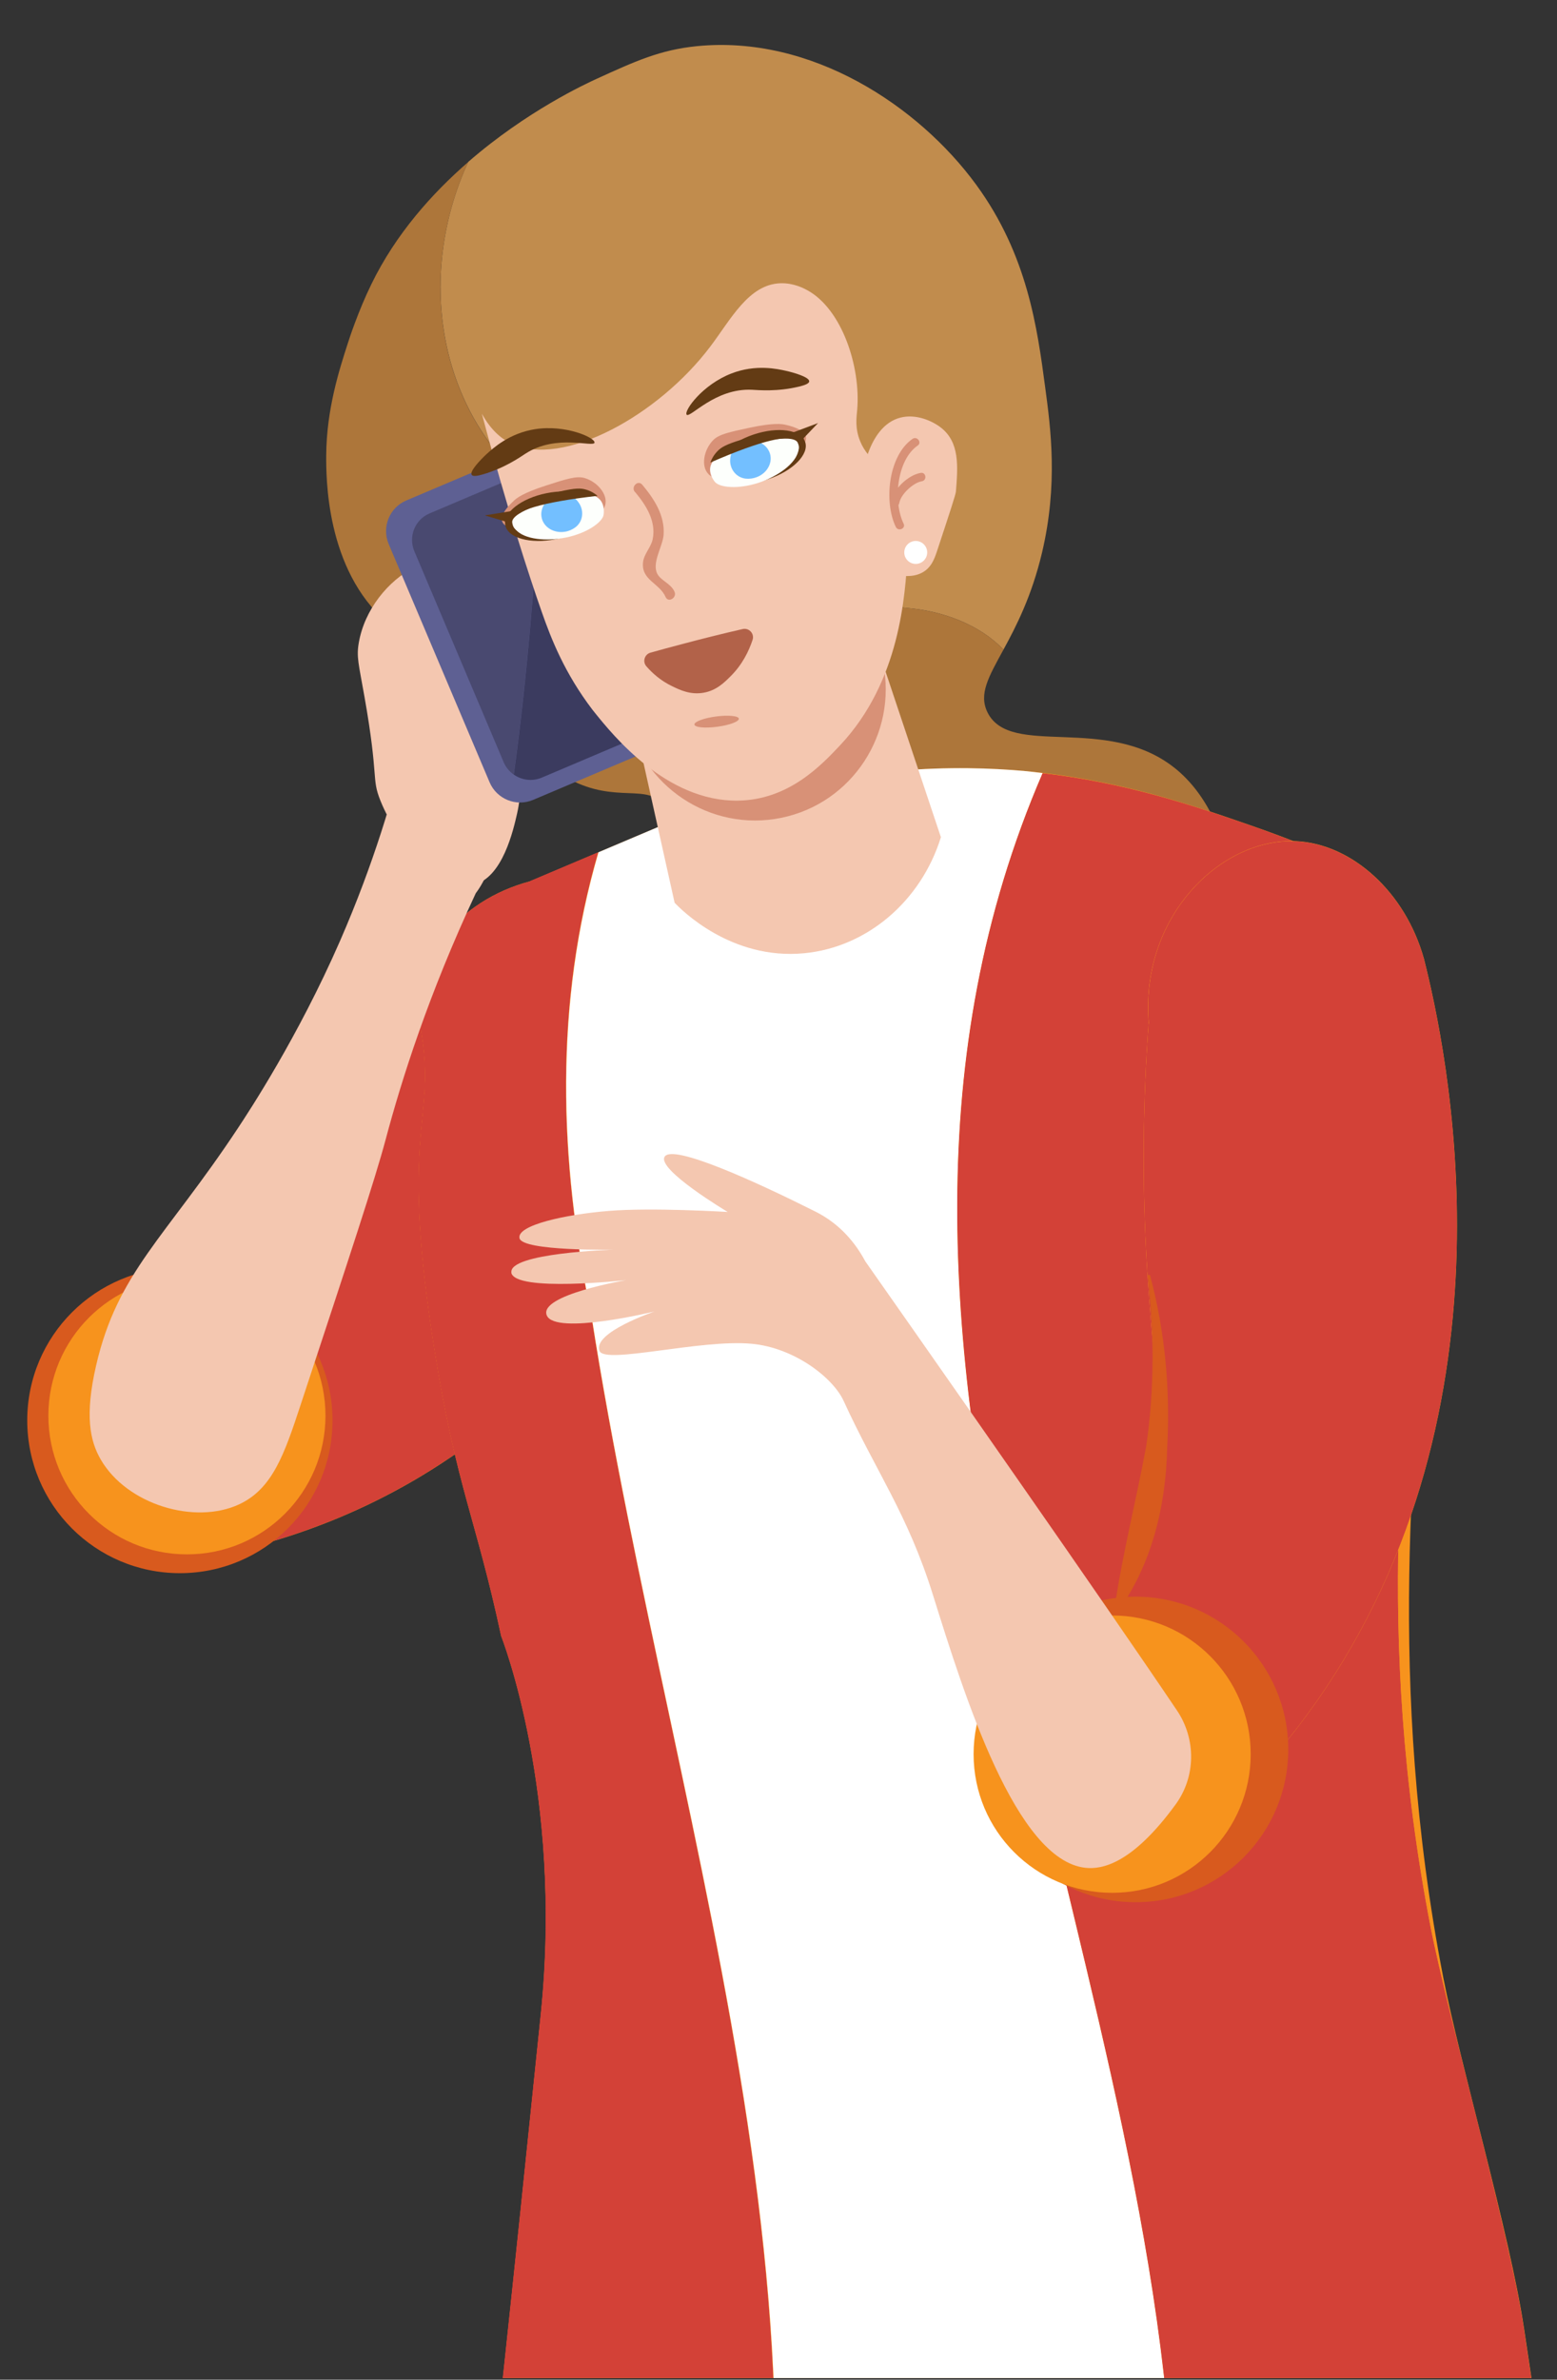<?xml version="1.0" encoding="UTF-8"?> <svg xmlns="http://www.w3.org/2000/svg" xmlns:xlink="http://www.w3.org/1999/xlink" id="Layer_3" data-name="Layer 3" viewBox="0 0 165.76 253.12"><rect x="0" y="0" width="165.76" height="253.12" fill="#333333" stroke="none"/><defs><style> .cls-1 { fill: none; } .cls-2 { mask: url(#mask); } .cls-3 { fill: #d85a1e; } .cls-4 { fill: #c18c4d; } .cls-5 { fill: url(#linear-gradient-8); } .cls-6 { fill: url(#linear-gradient-7); } .cls-7 { fill: url(#linear-gradient-5); } .cls-8 { fill: url(#linear-gradient-6); } .cls-9 { fill: url(#linear-gradient-4); } .cls-10 { fill: url(#linear-gradient-3); } .cls-11 { fill: url(#linear-gradient-2); } .cls-12 { fill: #f4c7b0; } .cls-13 { fill: #f4c7b0; } .cls-14 { fill: #ad763a; } .cls-15 { fill: url(#linear-gradient); } .cls-16 { fill: #fdfffc; } .cls-17 { fill: #73bfff; } .cls-18 { mask: url(#mask-2); } .cls-19 { mask: url(#mask-3); } .cls-20 { mask: url(#mask-1); } .cls-21 { fill: #494970; } .cls-22 { clip-path: url(#clippath-1); } .cls-23 { clip-path: url(#clippath-3); } .cls-24 { clip-path: url(#clippath-4); } .cls-25 { clip-path: url(#clippath-2); } .cls-26 { fill: #d89177; } .cls-27 { fill: #d89177; } .cls-28 { fill: #3b3b5f; } .cls-29 { fill: #fff; } .cls-30 { fill: #f7931d; } .cls-31 { fill: #633b14; } .cls-32 { fill: #b26249; } .cls-33 { clip-path: url(#clippath); } .cls-34 { fill: #5e6093; } </style><clipPath id="clippath"><rect class="cls-1" x="1.18" y="3.08" width="163.37" height="249.86"></rect></clipPath><clipPath id="clippath-1"><path class="cls-1" d="M60.48,96c-1.97.12-6.91.47-11.5,3.5-5.05,3.34-7.19,8.27-8,10-2.91,6.21-9.29,14.93-24.5,26-11.17,5.27-14.75,17.05-10.82,23.79,2.61,4.49,8.61,6.85,14.91,6.57,6.22-1.01,16.68-3.58,27.41-10.86,15.65-10.62,22.5-24.9,25-31,5.18-11.33,4.34-22.12-1-26-2.41-1.75-5.77-2.11-8.51-2.11-1.14,0-2.17.06-2.99.11"></path></clipPath><linearGradient id="linear-gradient" x1="-148.02" y1="621.67" x2="-147.02" y2="621.67" gradientTransform="translate(59663.76 -14025.49) rotate(-90) scale(95.91 -95.91)" gradientUnits="userSpaceOnUse"><stop offset="0" stop-color="#fff"></stop><stop offset=".06" stop-color="#dadada"></stop><stop offset=".16" stop-color="#a7a7a7"></stop><stop offset=".26" stop-color="#7a7a7a"></stop><stop offset=".37" stop-color="#545454"></stop><stop offset=".48" stop-color="#353535"></stop><stop offset=".59" stop-color="#1e1e1e"></stop><stop offset=".71" stop-color="#0d0d0d"></stop><stop offset=".84" stop-color="#030303"></stop><stop offset="1" stop-color="#000"></stop></linearGradient><mask id="mask" x="-31.71" y="59.5" width="143.31" height="143.02" maskUnits="userSpaceOnUse"><rect class="cls-15" x="-11.62" y="80.12" width="103.14" height="101.79" transform="translate(-69.51 48.68) rotate(-36.09)"></rect></mask><linearGradient id="linear-gradient-2" x1="-148.02" y1="621.67" x2="-147.02" y2="621.67" gradientTransform="translate(59663.59 -14025.9) rotate(-90) scale(95.91 -95.91)" gradientUnits="userSpaceOnUse"><stop offset="0" stop-color="#d34137"></stop><stop offset=".09" stop-color="#d34137"></stop><stop offset="1" stop-color="#d34137"></stop></linearGradient><clipPath id="clippath-2"><path class="cls-1" d="M56.42,93.74c-3.72.97-7.09,3.08-9.43,6.13-.13.17-.29.38-.49.67-2.55,3.84-1.78,8.35-1.56,9.88,1.32,9.04-2.41,10.1,1.33,33.33,2.34,14.53,4.39,17.76,7.06,30.26,0,0,6.64,16.69,4.22,40.24-6.23,60.65-7.59,71.23-10.67,90.67-.37,2.37,3.19,4.29,27.58,4.15,20.13-53.07-2.68-112.63-11.5-169.09-3.51-16.67-3.94-33.35.74-49.35-2.44,1.03-4.87,2.06-7.31,3.09"></path></clipPath><linearGradient id="linear-gradient-3" x1="-148.02" y1="621.62" x2="-147.02" y2="621.62" gradientTransform="translate(122458.92 -28824.3) rotate(-90) scale(196.89 -196.89)" xlink:href="#linear-gradient"></linearGradient><mask id="mask-1" x="32.19" y="88.18" width="72.78" height="223.51" maskUnits="userSpaceOnUse"><rect class="cls-10" x="37.39" y="89.54" width="62.39" height="220.8" transform="translate(-9.4 3.48) rotate(-2.72)"></rect></mask><linearGradient id="linear-gradient-4" x1="-148.02" y1="621.62" x2="-147.02" y2="621.62" gradientTransform="translate(122459.02 -28824.17) rotate(-90) scale(196.89 -196.89)" xlink:href="#linear-gradient-2"></linearGradient><clipPath id="clippath-3"><path class="cls-1" d="M124.98,267c.87,13.87-2.02,26.98-5.41,40.65,38.27-1.68,49.12-2.94,48.91-8.65-.5-13.5-1.85-22.09-6.25-51.4-1.49-9.93-8.15-33.49-9.92-42.6-12.22-63.01,13.63-97.06-10.88-114.02-1.99-.84-4.84-1.99-8.33-3.2-6.1-2.12-13.21-4.52-22.11-5.55-26.06,60.33,12.01,123.53,13.98,184.77"></path></clipPath><linearGradient id="linear-gradient-5" x1="-148.01" y1="621.69" x2="-147.01" y2="621.69" gradientTransform="translate(155481.28 -36644.32) rotate(-90) scale(249.89 -249.89)" xlink:href="#linear-gradient"></linearGradient><mask id="mask-2" x="57.48" y="72.02" width="138.67" height="245.83" maskUnits="userSpaceOnUse"><rect class="cls-7" x="71.42" y="77.94" width="110.79" height="234" transform="translate(-22.96 17.04) rotate(-7.05)"></rect></mask><linearGradient id="linear-gradient-6" x1="-148.02" y1="621.69" x2="-147.02" y2="621.69" gradientTransform="translate(155480.81 -36644.63) rotate(-90) scale(249.89 -249.89)" xlink:href="#linear-gradient-2"></linearGradient><clipPath id="clippath-4"><path class="cls-1" d="M122.28,108.84c-.26,3.55-.57,9.02-.52,15.71.15,21.09,3.64,28.92,0,40.31-1.33,4.15-3.98,9.98-9.95,16.23-3.08,3.36-3.9,8.15-2.09,12.04,2.16,4.65,7.7,7.21,13.09,5.76,5.79-4.39,11.92-10.18,17.28-17.8,22.32-31.71,13.81-69.92,11.52-79.05-1.99-7.19-7.71-12.27-13.61-12.56-.18,0-.37-.01-.55-.01-7.88,0-16.09,8.33-15.15,19.39"></path></clipPath><linearGradient id="linear-gradient-7" x1="-148.02" y1="621.63" x2="-147.02" y2="621.63" gradientTransform="translate(73440.47 -17256.72) rotate(-90) scale(117.92 -117.92)" xlink:href="#linear-gradient"></linearGradient><mask id="mask-3" x="98.54" y="84.85" width="73.23" height="120.09" maskUnits="userSpaceOnUse"><rect class="cls-6" x="103.31" y="87.35" width="63.7" height="115.11" transform="translate(-11.8 11.98) rotate(-4.86)"></rect></mask><linearGradient id="linear-gradient-8" x1="-148.02" y1="621.63" x2="-147.02" y2="621.63" gradientTransform="translate(73440.58 -17256.65) rotate(-90) scale(117.92 -117.92)" xlink:href="#linear-gradient-2"></linearGradient></defs><g class="cls-33"><g><path class="cls-30" d="M16.48,135.5c-11.17,5.27-14.75,17.05-10.82,23.79,2.61,4.49,8.61,6.85,14.91,6.57,6.22-1.01,16.68-3.58,27.41-10.86,15.65-10.62,22.5-24.9,25-31,5.18-11.33,4.34-22.12-1-26-3.41-2.48-8.71-2.17-11.5-2-1.97.12-6.91.47-11.5,3.5-5.05,3.34-7.19,8.27-8,10-2.91,6.21-9.29,14.93-24.5,26"></path><path class="cls-4" d="M56.98,52.15c11.36,9.23,25.34,11.08,39.58,12.52,3.72.3,7.69,1.72,10.27,4.43,1.33-2.44,3-5.65,4.11-10.34,1.71-7.25.92-13.2.33-17.57-.84-6.3-1.88-14.08-7.35-21.55-6.12-8.36-17.52-15.94-29.73-14.73-3.91.39-6.58,1.61-10.64,3.46-1.16.53-7.46,3.43-13.7,8.85-5.38,11.62-3.63,26.37,7.13,34.93"></path><path class="cls-14" d="M125.01,81.65c-7.23-5.71-17.47-.98-19.88-5.88-.96-1.95.12-3.77,1.7-6.67-2.58-2.71-6.55-4.13-10.27-4.43-14.24-1.44-28.23-3.29-39.58-12.51-10.77-8.56-12.51-23.31-7.13-34.93-3.86,3.35-7.71,7.66-10.3,12.97-1.4,2.85-2.41,5.95-2.51,6.28-.9,2.78-2.28,7.04-2.31,11.94-.01,2.24-.08,12.17,6.5,17.81,3.42,2.93,4.54,1.2,8.85,4.43,6.31,4.73,5.11,9.33,10.61,12.25,4.87,2.59,8.4.36,9.9,2.77,1.83,2.93-3.11,6.67-4.65,14.25-1.28,6.32.14,13.64,3.86,18.76,6.01,8.27,16.76,9.1,21.4,9.46,11.48.89,31.48-2.59,38.03-18.19,3.89-9.27,2.95-22.65-4.23-28.32"></path><path class="cls-13" d="M53.75,74.92c.74,6.39,2.23,7.5,1.3,11.61-.39,1.72-1.54,6.84-4.61,7.57-3.48.83-8.08-4.3-9.94-8.94-.98-2.43-.15-2.31-1.7-11.06-.62-3.52-.87-4.22-.6-5.75.61-3.48,3.06-6.56,6.03-8.09.76-.39,2-1.01,3.63-.96,0,0,1.91.05,3.55,1.19,2.93,2.03,1.41,6.41,2.34,14.43"></path><path class="cls-34" d="M68.66,80.04l-11.9,5.04c-1.8.76-3.88-.08-4.64-1.88l-10.74-25.33c-.76-1.8.08-3.88,1.88-4.64l11.9-5.04c1.8-.76,3.88.08,4.64,1.88l10.74,25.33c.76,1.8-.08,3.88-1.88,4.64"></path><path class="cls-21" d="M55.59,50.43l-9.86,4.18c-1.56.66-2.28,2.46-1.62,4.02l9.52,22.46c.23.54.61.98,1.06,1.3,1.48-10.69,2.28-21.38,2.96-32.06-.66-.19-1.37-.18-2.05.11"></path><path class="cls-28" d="M69.14,74.52l-9.52-22.46c-.37-.88-1.11-1.48-1.96-1.73-.69,10.69-1.48,21.38-2.96,32.06.84.59,1.95.75,2.96.33l9.86-4.18c1.56-.66,2.29-2.46,1.62-4.02"></path><g class="cls-22"><g class="cls-2"><rect class="cls-11" x="-11.62" y="80.12" width="103.14" height="101.79" transform="translate(-69.51 48.68) rotate(-36.09)"></rect></g></g><g><path class="cls-30" d="M162.24,247.6c-1.49-9.93-6.82-28.16-8.59-37.27-12.22-63.01,12.3-102.39-12.21-119.35-1.98-.84-4.84-1.99-8.33-3.2-6.56-2.28-14.26-4.9-24.12-5.78-3.32-.29-7.93-.48-13.5,0l-25.5,6c-4.52,1.91-9.04,3.83-13.56,5.74-3.72.98-7.09,3.08-9.42,6.14-.13.17-.29.38-.49.67-2.55,3.84-1.78,8.35-1.56,9.88,1.32,9.04-2.41,10.1,1.33,33.33,2.34,14.53,4.39,17.76,7.07,30.26,0,0,6.64,16.69,4.22,40.24-6.23,60.65-7.59,71.23-10.67,90.67-.5,3.13,5.86,5.48,58,3.33,50.25-2.06,63.82-2.88,63.58-9.27-.5-13.5-1.85-22.09-6.25-51.4"></path><g class="cls-25"><g class="cls-20"><rect class="cls-9" x="37.39" y="89.54" width="62.39" height="220.8" transform="translate(-9.4 3.48) rotate(-2.72)"></rect></g></g><path class="cls-29" d="M124.98,267c-1.98-61.25-40.05-124.44-13.98-184.77-.67-.08-1.33-.17-2.02-.23-3.32-.29-7.94-.48-13.5,0l-25.5,6c-2.09.88-4.17,1.77-6.26,2.65-4.68,16-4.25,32.67-.74,49.35,8.82,56.45,31.64,116.02,11.5,169.09,7.82-.04,17.77-.3,30.42-.82,5.3-.22,10.16-.42,14.67-.62,3.39-13.67,6.28-26.78,5.41-40.65"></path><g class="cls-23"><g class="cls-18"><rect class="cls-8" x="71.42" y="77.94" width="110.79" height="234" transform="translate(-22.96 17.04) rotate(-7.05)"></rect></g></g></g><path class="cls-30" d="M122.28,108.84c-.26,3.55-.57,9.02-.52,15.71.15,21.09,3.64,28.92,0,40.31-1.33,4.15-3.98,9.98-9.95,16.23-3.08,3.36-3.9,8.15-2.09,12.04,2.16,4.65,7.7,7.21,13.09,5.76,5.79-4.39,11.92-10.18,17.28-17.8,22.32-31.71,13.81-69.92,11.52-79.06-1.99-7.19-7.71-12.27-13.61-12.56-8.04-.4-16.66,8.06-15.71,19.37"></path><g class="cls-24"><g class="cls-19"><rect class="cls-5" x="103.31" y="87.35" width="63.7" height="115.11" transform="translate(-11.8 11.98) rotate(-4.86)"></rect></g></g><path class="cls-3" d="M122.45,135.7c1.59,5.95,2.15,12.16,1.81,18.32-.15,6.23-1.65,12.51-5.41,17.6-.08.11-.29.04-.26-.11.86-6.11,2.34-11.72,3.44-17.72.87-5.96.87-12.04.15-18.04-.02-.16.24-.22.28-.05h0Z"></path><path class="cls-3" d="M137.15,186.08c0,8.97-7.27,16.25-16.25,16.25s-16.25-7.28-16.25-16.25,7.28-16.25,16.25-16.25,16.25,7.27,16.25,16.25"></path><path class="cls-30" d="M133.15,186.58c0,8.15-6.6,14.75-14.75,14.75s-14.75-6.6-14.75-14.75,6.6-14.75,14.75-14.75,14.75,6.6,14.75,14.75"></path><path class="cls-3" d="M35.4,151.08c0,8.98-7.27,16.25-16.25,16.25s-16.25-7.27-16.25-16.25,7.28-16.25,16.25-16.25,16.25,7.28,16.25,16.25"></path><path class="cls-30" d="M34.65,150.58c0,8.15-6.6,14.75-14.75,14.75s-14.75-6.6-14.75-14.75,6.6-14.75,14.75-14.75,14.75,6.6,14.75,14.75"></path><path class="cls-13" d="M54.45,135.38c-.4-2.12,10.88-2.46,10.88-2.46,0,0-9.68.18-10.02-1.21-.34-1.39,4.9-2.54,9.5-2.91,4.6-.38,12.66.11,12.66.11,0,0-7.57-4.51-6.71-5.88.86-1.37,9.65,2.63,16.05,5.84,2.62,1.31,4.27,3.35,5.31,5.29,0,0,7.93,11.28,16.47,23.54,6.18,8.86,12.67,18.24,16.71,24.23,2.05,3.04,2.02,7.05-.15,10.01-4.62,6.32-7.83,6.92-9.59,6.73-7.41-.81-12.85-18.19-16.23-29-2.7-8.65-6.07-13.13-9.52-20.67-1.13-2.46-5.24-5.65-9.79-6.07-5.39-.51-15.6,2.21-16.19.77-.81-1.96,5.87-4.21,5.87-4.21,0,0-10.59,2.59-11.49.42-.9-2.17,8.45-3.75,8.45-3.75,0,0-11.83,1.32-12.23-.8"></path><path class="cls-13" d="M43.1,79.62c4.55.48,8.27,3.54,9.27,7.47,1.05,4.12-1.34,7.42-1.72,7.92-5.04,10.78-7.91,19.87-9.6,26.22-1.12,4.19-3.77,12.22-9.07,28.27-1.71,5.19-2.98,8.85-6.5,10.5-4.73,2.21-11.96.05-14.75-4.75-1.16-1.98-1.72-4.71-.5-10,2.29-9.94,7.36-13.57,15.09-25.24,1.15-1.74,6.4-9.68,10.88-19.93,3.64-8.33,5.71-15.58,6.9-20.47"></path><path class="cls-13" d="M90.69,60.7c3.16,9.45,6.32,18.9,9.48,28.35-2.12,6.82-7.88,11.7-14.54,12.34-7.81.76-13.14-4.66-13.81-5.37l-6.13-27.52c1.04-1.72,2.55-3.67,4.77-5.33,8.17-6.11,18.7-2.95,20.24-2.46"></path><path class="cls-27" d="M66.73,76.08c1.55,7.57,8.91,12.45,16.44,10.91,7.53-1.54,12.39-8.92,10.84-16.49-1.55-7.56-8.91-12.45-16.44-10.91-7.53,1.54-12.39,8.92-10.84,16.49"></path><path class="cls-12" d="M91.58,46.94c-.58-1.38-.39-2.56-.32-3.37.38-4.57-1.62-10.68-5.31-12.7-.37-.2-1.47-.79-2.87-.74-3.38.11-5.28,3.85-7.46,6.73-5.54,7.34-15.68,12.92-21.18,10.32-.87-.41-2.09-1.25-3.14-3.18,2.58,9.77,5.08,17.4,6.38,21.1,1,2.85,2.42,6.49,5.4,10.4.11.14.2.26.28.35,1.88,2.33,7.58,9.41,15.19,9.31,5.41-.07,8.88-3.76,10.88-5.88,6.41-6.81,6.94-15.93,7.2-20.45.07-1.28.18-4.09-.29-7.77-1.69-.71-3.86-1.95-4.76-4.11"></path><path class="cls-13" d="M91.75,54.8c.12.92.75,5.66,3.89,6.37.18.04,1.44.32,2.53-.26.99-.53,1.32-1.49,1.6-2.33,1.32-4,1.98-5.99,2-6.31.21-2.67.41-5.21-1.59-6.78-.96-.75-2.69-1.49-4.32-1.07-3.53.9-4.6,6.67-4.1,10.39"></path><path class="cls-29" d="M98.7,58.59c.09.67-.37,1.28-1.04,1.38-.67.09-1.28-.37-1.38-1.04-.09-.67.37-1.28,1.04-1.38.67-.09,1.28.37,1.38,1.04"></path><path class="cls-27" d="M97.15,46.68c-2.59,1.79-3.07,6.72-1.78,9.37.25.52,1.09.17.83-.35-1.13-2.31-.76-6.75,1.5-8.31.48-.33-.08-1.04-.55-.71"></path><path class="cls-27" d="M98.03,50.3c-1.34.21-2.94,1.74-3.18,3.08-.1.57.79.69.89.12.16-.93,1.48-2.16,2.4-2.31.57-.09.46-.99-.12-.89"></path><path class="cls-32" d="M68.81,70.87c-.43-.5-.19-1.27.44-1.45,1.04-.29,2.1-.58,3.17-.86,2.25-.6,4.46-1.15,6.64-1.65.68-.16,1.28.49,1.06,1.15-.4,1.21-1.1,2.65-2.37,3.9-.68.68-1.52,1.49-2.84,1.72-1.4.25-2.53-.29-3.35-.69-1.22-.58-2.11-1.39-2.75-2.12"></path><path class="cls-26" d="M67.6,52.32c1.16,1.38,2.27,3.1,1.89,5.01-.17.87-.93,1.58-1.03,2.46-.22,1.92,1.76,2.23,2.4,3.71.28.65,1.23.09.95-.56-.39-.89-1.48-1.18-1.85-1.94-.57-1.18.61-2.91.69-4.13.14-2.05-1.02-3.82-2.28-5.32-.46-.54-1.23.24-.78.78"></path><path class="cls-27" d="M78.66,76.44c.04.3-.99.69-2.29.86-1.31.18-2.4.07-2.44-.23-.04-.3.99-.69,2.29-.86,1.31-.17,2.4-.07,2.44.23"></path><g><path class="cls-27" d="M64.43,53.72c-.42,1.53-3.4,2.04-5.15,2.34-1.7.29-5.35.63-5.81-.57-.32-.81.98-1.99,1.28-2.27.25-.23.91-.78,3.36-1.57,2.17-.7,3.26-1.05,4.11-.81,1.36.39,2.52,1.75,2.21,2.88"></path><path class="cls-31" d="M63.3,47.07c-.08.57-4.04-.97-7.37,1.19-.52.34-2.22,1.54-4.53,2.2-.48.14-1.04.26-1.18.05-.26-.38.96-1.63,1.56-2.19.7-.64,2.44-2.24,5.18-2.67,3.28-.51,6.4.91,6.33,1.42"></path><path class="cls-31" d="M63.54,53.93c.27,1.35-1.69,2.88-4.38,3.42-2.69.54-5.09-.12-5.36-1.47-.27-1.35,1.69-2.88,4.38-3.42,2.69-.54,5.09.12,5.36,1.47"></path><path class="cls-16" d="M62.59,52.57c.87.11,1.51.52,1.66,1.4,0,0,.08.41,0,.83-.14.72-1.67,1.89-3.98,2.37-2.05.42-4.41.25-5.41-.86-.29-.32-.29-.57-.32-.68-.17-.7,1.4-1.36,1.85-1.57,1.01-.47,4.2-1.75,6.2-1.49"></path><path class="cls-17" d="M60.39,52.58c-.35-.08-.64-.02-.77,0-1.23.19-2.12,1.24-1.98,2.34.14,1.1,1.26,1.83,2.49,1.64.42-.06.79-.23,1.11-.46.83-.61.97-1.77.38-2.62-.27-.39-.67-.77-1.23-.9"></path><path class="cls-31" d="M63.62,52.74c-.27-.22-.69-.52-1.3-.68-.47-.13-1.07-.17-2.77.23-1.3.31-2.36.57-3.68,1.24-1.3.66-2.1,1.06-2.15,1.68-.05.61.67,1.21,1.72,1.59-.71-.48-1.03-.93-.96-1.35.19-1.14,3.23-2.04,9.14-2.71"></path><polygon class="cls-31" points="54.7 54.32 51.61 54.82 54.27 55.61 54.7 54.32"></polygon><path class="cls-27" d="M75.42,50.43c1.13,1.12,3.96.07,5.63-.54,1.62-.6,4.95-2.12,4.76-3.39-.13-.87-1.84-1.24-2.24-1.33-.33-.07-1.18-.22-3.69.31-2.24.48-3.35.71-3.97,1.35-.98,1.01-1.32,2.77-.48,3.6"></path><path class="cls-31" d="M73.09,44.1c.35.45,3.02-2.85,6.99-2.64.62.03,2.69.23,5.02-.35.49-.12,1.03-.29,1.05-.54.03-.46-1.64-.94-2.45-1.12-.93-.21-3.23-.73-5.82.27-3.1,1.19-5.09,3.98-4.78,4.39"></path><path class="cls-31" d="M76.31,50.17c.44,1.31,2.9,1.66,5.5.79,2.6-.87,4.35-2.64,3.91-3.95-.44-1.31-2.9-1.66-5.5-.79-2.6.87-4.35,2.64-3.91,3.94"></path><path class="cls-16" d="M76.45,48.52c-.7.53-1.05,1.2-.74,2.04,0,0,.13.39.42.72.48.56,2.39.8,4.63.07,1.98-.65,3.95-1.99,4.26-3.45.09-.43-.03-.64-.07-.75-.2-.69-1.89-.48-2.38-.44-1.11.1-4.52.58-6.12,1.8"></path><path class="cls-17" d="M78.36,47.43c.27-.25.54-.34.67-.39,1.16-.45,2.45.01,2.88,1.04.43,1.02-.17,2.22-1.34,2.67-.39.15-.8.2-1.19.16-1.02-.12-1.73-1.05-1.64-2.08.04-.48.2-1,.62-1.39"></path><path class="cls-31" d="M75.63,49.18c.12-.33.35-.79.79-1.23.35-.35.84-.68,2.52-1.18,1.29-.38,2.33-.68,3.81-.76,1.45-.08,2.35-.13,2.7.39.34.51.02,1.39-.69,2.23.37-.77.42-1.32.16-1.65-.73-.89-3.82-.16-9.27,2.21"></path><polygon class="cls-31" points="84.16 46.1 87.09 45 85.18 47 84.16 46.1"></polygon></g></g></g></svg> 